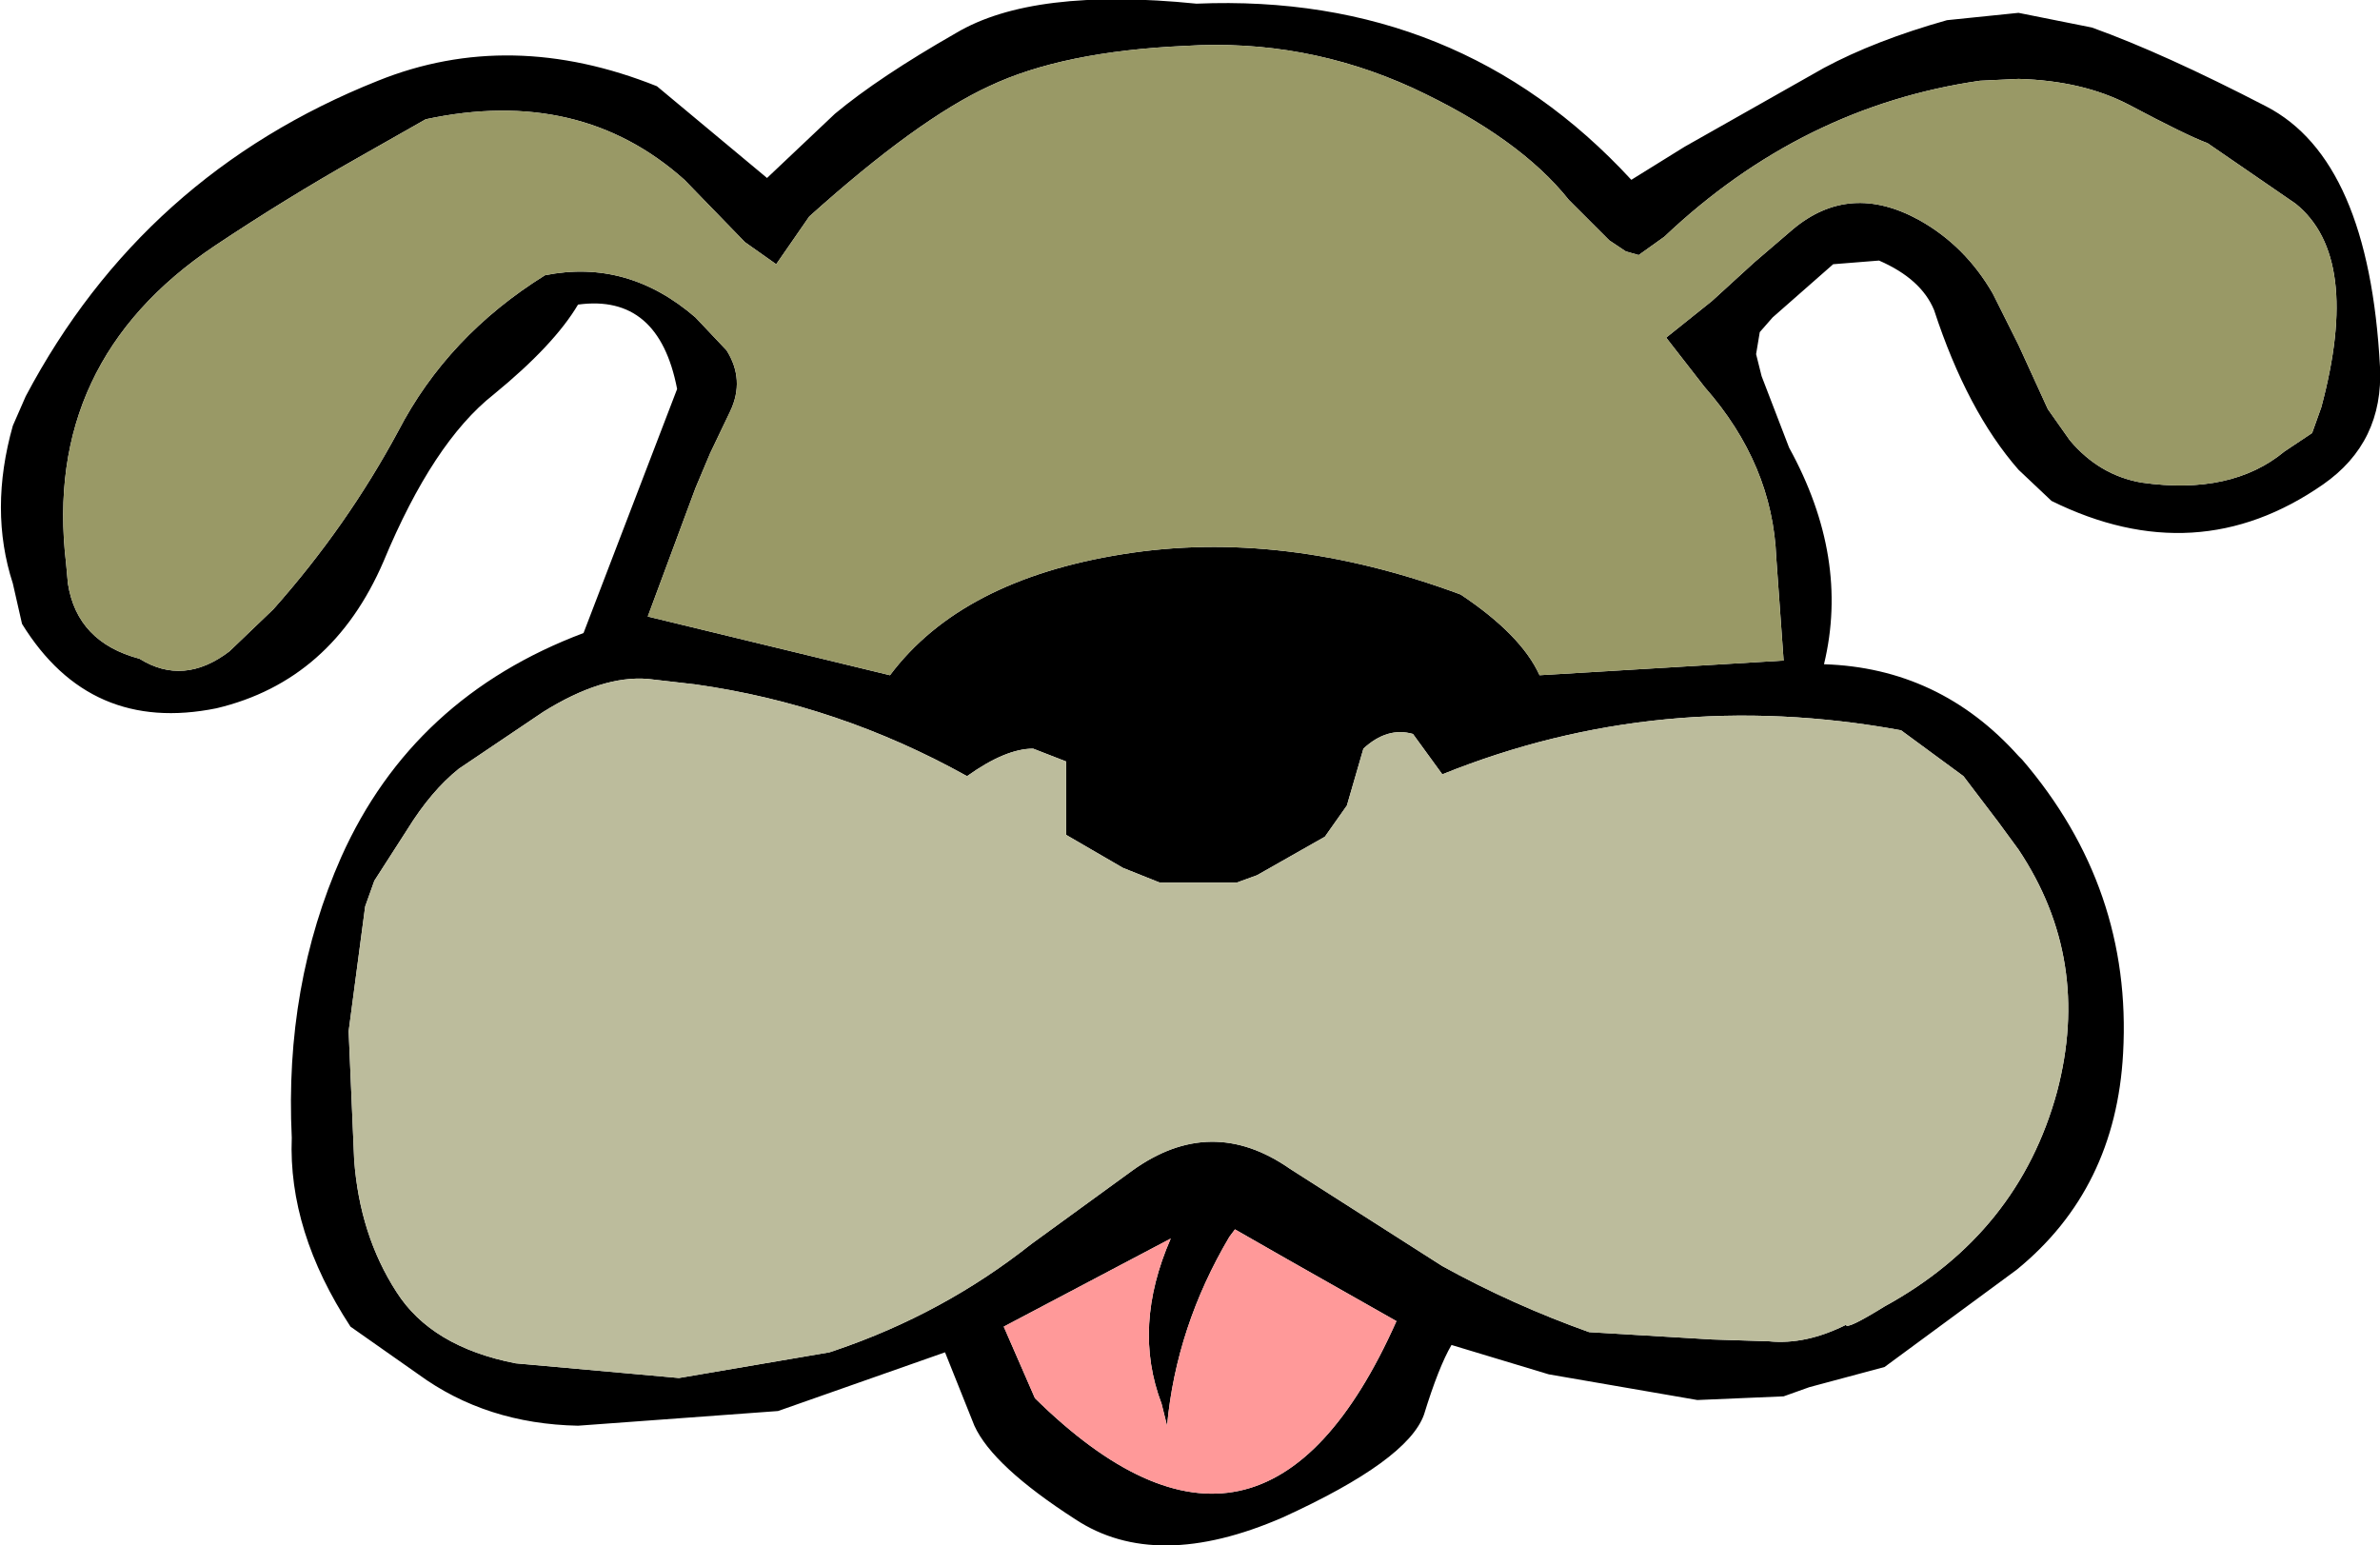 <?xml version="1.0" encoding="UTF-8" standalone="no"?>
<svg xmlns:xlink="http://www.w3.org/1999/xlink" height="42.1px" width="64.85px" xmlns="http://www.w3.org/2000/svg">
  <g transform="matrix(1.0, 0.0, 0.0, 1.0, 32.45, 19.65)">
    <path d="M12.2 -12.7 L11.85 -12.8 11.4 -13.1 10.3 -14.2 Q8.95 -15.9 6.05 -17.25 3.1 -18.6 -0.15 -18.4 -3.5 -18.25 -5.5 -17.3 -7.45 -16.4 -10.4 -13.75 L-11.3 -12.45 -12.15 -13.05 -13.8 -14.75 Q-16.65 -17.3 -20.85 -16.4 L-22.7 -15.35 Q-24.65 -14.25 -26.6 -12.95 -31.3 -9.8 -30.65 -4.3 L-30.6 -3.75 Q-30.35 -2.15 -28.65 -1.7 -27.45 -0.95 -26.2 -1.9 L-25.0 -3.05 Q-23.0 -5.3 -21.6 -7.9 -20.25 -10.5 -17.6 -12.15 -15.35 -12.6 -13.5 -11.0 L-12.65 -10.1 Q-12.15 -9.3 -12.55 -8.45 L-13.1 -7.3 -13.5 -6.35 -14.8 -2.85 -8.2 -1.25 Q-6.25 -3.85 -1.85 -4.55 2.5 -5.25 7.35 -3.45 9.0 -2.35 9.5 -1.25 L16.15 -1.65 15.95 -4.45 Q15.85 -7.0 14.0 -9.1 L12.95 -10.45 14.2 -11.45 15.35 -12.5 16.4 -13.4 Q17.95 -14.7 19.85 -13.65 21.1 -12.95 21.85 -11.65 L22.55 -10.25 23.35 -8.5 23.95 -7.65 Q24.75 -6.7 25.9 -6.5 28.35 -6.15 29.8 -7.35 L30.55 -7.85 30.8 -8.55 Q31.9 -12.65 30.1 -14.1 L27.7 -15.75 Q27.15 -15.95 25.55 -16.8 24.3 -17.45 22.55 -17.5 L21.5 -17.45 Q16.65 -16.75 12.9 -13.2 L12.2 -12.7 M12.0 -14.75 L13.45 -15.65 17.25 -17.8 Q18.65 -18.55 20.6 -19.1 L22.55 -19.3 24.55 -18.9 Q26.5 -18.2 29.3 -16.75 32.1 -15.3 32.4 -9.65 32.5 -7.6 30.85 -6.45 27.4 -4.05 23.45 -6.0 L22.55 -6.85 Q21.15 -8.45 20.25 -11.2 19.9 -12.05 18.75 -12.55 L17.5 -12.45 15.85 -11.0 15.5 -10.6 15.4 -10.0 15.55 -9.4 16.3 -7.45 Q17.95 -4.45 17.25 -1.55 20.4 -1.45 22.55 0.95 L22.65 1.05 Q25.65 4.55 25.4 9.05 25.2 12.75 22.5 14.95 L18.9 17.6 16.85 18.15 16.15 18.4 13.8 18.5 9.75 17.8 7.1 17.0 Q6.75 17.6 6.35 18.9 5.9 20.15 2.5 21.7 -0.95 23.2 -3.15 21.75 -5.4 20.3 -5.9 19.2 L-6.7 17.2 -11.25 18.8 -16.7 19.2 Q-19.2 19.15 -21.05 17.8 L-22.9 16.5 Q-24.6 13.9 -24.5 11.35 -24.7 7.2 -23.15 3.7 -21.2 -0.65 -16.55 -2.4 L-14.0 -9.05 Q-14.5 -11.65 -16.7 -11.35 -17.35 -10.25 -19.0 -8.9 -20.65 -7.6 -22.0 -4.35 -23.4 -1.1 -26.55 -0.35 -30.0 0.35 -31.85 -2.65 L-32.1 -3.75 Q-32.75 -5.75 -32.1 -8.05 L-31.75 -8.85 Q-28.55 -14.9 -22.15 -17.45 -18.55 -18.9 -14.55 -17.3 L-11.55 -14.8 -9.7 -16.55 Q-8.5 -17.55 -6.4 -18.75 -4.3 -20.0 0.15 -19.55 7.3 -19.85 12.0 -14.75 M23.6 10.1 Q24.55 6.5 22.55 3.5 L22.0 2.75 21.05 1.5 19.35 0.25 Q12.8 -0.95 6.85 1.45 L6.05 0.35 Q5.35 0.15 4.7 0.75 L4.25 2.3 3.65 3.15 1.8 4.2 1.25 4.4 -0.85 4.4 -1.85 4.0 -3.4 3.1 -3.4 1.1 -4.3 0.75 Q-5.05 0.75 -6.1 1.5 -9.6 -0.45 -13.5 -1.0 L-14.8 -1.15 Q-16.05 -1.25 -17.65 -0.25 L-19.95 1.3 Q-20.7 1.9 -21.35 2.95 L-22.25 4.35 -22.5 5.05 -22.95 8.45 -22.8 11.95 Q-22.65 14.0 -21.65 15.55 -20.7 17.05 -18.4 17.5 L-13.95 17.9 -9.85 17.2 -9.7 17.15 Q-6.75 16.15 -4.35 14.25 L-1.6 12.25 Q0.55 10.7 2.7 12.2 L6.85 14.85 Q8.75 15.9 10.85 16.65 L14.2 16.85 15.75 16.9 Q16.75 17.0 17.85 16.45 17.85 16.6 18.9 15.95 22.55 13.95 23.6 10.1 M1.2 13.85 L1.05 14.05 Q-0.4 16.5 -0.65 19.2 L-0.8 18.6 Q-1.6 16.5 -0.55 14.1 L-5.1 16.5 -4.25 18.45 Q1.95 24.55 5.6 16.35 L2.6 14.65 1.2 13.85" fill="#000000" fill-rule="evenodd" stroke="none"/>
    <path d="M12.2 -12.7 L12.9 -13.2 Q16.65 -16.75 21.5 -17.45 L22.55 -17.5 Q24.3 -17.45 25.55 -16.8 27.15 -15.95 27.7 -15.75 L30.1 -14.1 Q31.9 -12.65 30.8 -8.55 L30.55 -7.85 29.8 -7.35 Q28.35 -6.15 25.9 -6.5 24.75 -6.7 23.95 -7.65 L23.35 -8.5 22.55 -10.25 21.85 -11.65 Q21.1 -12.95 19.85 -13.65 17.95 -14.7 16.4 -13.4 L15.35 -12.5 14.2 -11.45 12.95 -10.45 14.0 -9.1 Q15.85 -7.0 15.95 -4.45 L16.15 -1.65 9.5 -1.25 Q9.0 -2.35 7.35 -3.45 2.5 -5.25 -1.85 -4.55 -6.25 -3.85 -8.2 -1.25 L-14.8 -2.85 -13.5 -6.35 -13.1 -7.3 -12.55 -8.45 Q-12.15 -9.3 -12.65 -10.1 L-13.5 -11.0 Q-15.35 -12.6 -17.6 -12.15 -20.25 -10.5 -21.6 -7.9 -23.0 -5.3 -25.0 -3.05 L-26.2 -1.9 Q-27.45 -0.95 -28.65 -1.7 -30.35 -2.15 -30.6 -3.75 L-30.65 -4.3 Q-31.3 -9.8 -26.6 -12.95 -24.65 -14.25 -22.7 -15.35 L-20.85 -16.4 Q-16.65 -17.3 -13.8 -14.75 L-12.15 -13.05 -11.3 -12.45 -10.4 -13.75 Q-7.45 -16.4 -5.5 -17.3 -3.5 -18.25 -0.15 -18.4 3.1 -18.6 6.05 -17.25 8.95 -15.9 10.3 -14.2 L11.4 -13.1 11.85 -12.8 12.2 -12.7" fill="#999966" fill-rule="evenodd" stroke="none"/>
    <path d="M23.6 10.1 Q22.55 13.95 18.9 15.95 17.85 16.6 17.85 16.45 16.75 17.0 15.75 16.9 L14.2 16.85 10.85 16.65 Q8.75 15.9 6.85 14.85 L2.7 12.2 Q0.55 10.7 -1.6 12.25 L-4.35 14.25 Q-6.75 16.15 -9.7 17.15 L-9.85 17.2 -13.95 17.9 -18.4 17.5 Q-20.7 17.05 -21.65 15.55 -22.65 14.0 -22.8 11.95 L-22.95 8.45 -22.5 5.05 -22.25 4.35 -21.35 2.95 Q-20.7 1.9 -19.95 1.3 L-17.65 -0.25 Q-16.05 -1.25 -14.8 -1.15 L-13.5 -1.0 Q-9.6 -0.45 -6.1 1.5 -5.05 0.75 -4.3 0.75 L-3.4 1.1 -3.4 3.1 -1.85 4.0 -0.85 4.4 1.25 4.4 1.8 4.2 3.65 3.15 4.25 2.3 4.7 0.75 Q5.35 0.15 6.05 0.35 L6.85 1.45 Q12.8 -0.95 19.35 0.25 L21.05 1.5 22.0 2.75 22.55 3.5 Q24.55 6.5 23.6 10.1" fill="#bcbc9c" fill-rule="evenodd" stroke="none"/>
    <path d="M1.2 13.85 L2.6 14.65 5.6 16.35 Q1.95 24.55 -4.25 18.45 L-5.1 16.5 -0.55 14.1 Q-1.6 16.5 -0.8 18.6 L-0.65 19.2 Q-0.4 16.5 1.05 14.05 L1.2 13.85" fill="#ff9999" fill-rule="evenodd" stroke="none"/>
  </g>
</svg>
